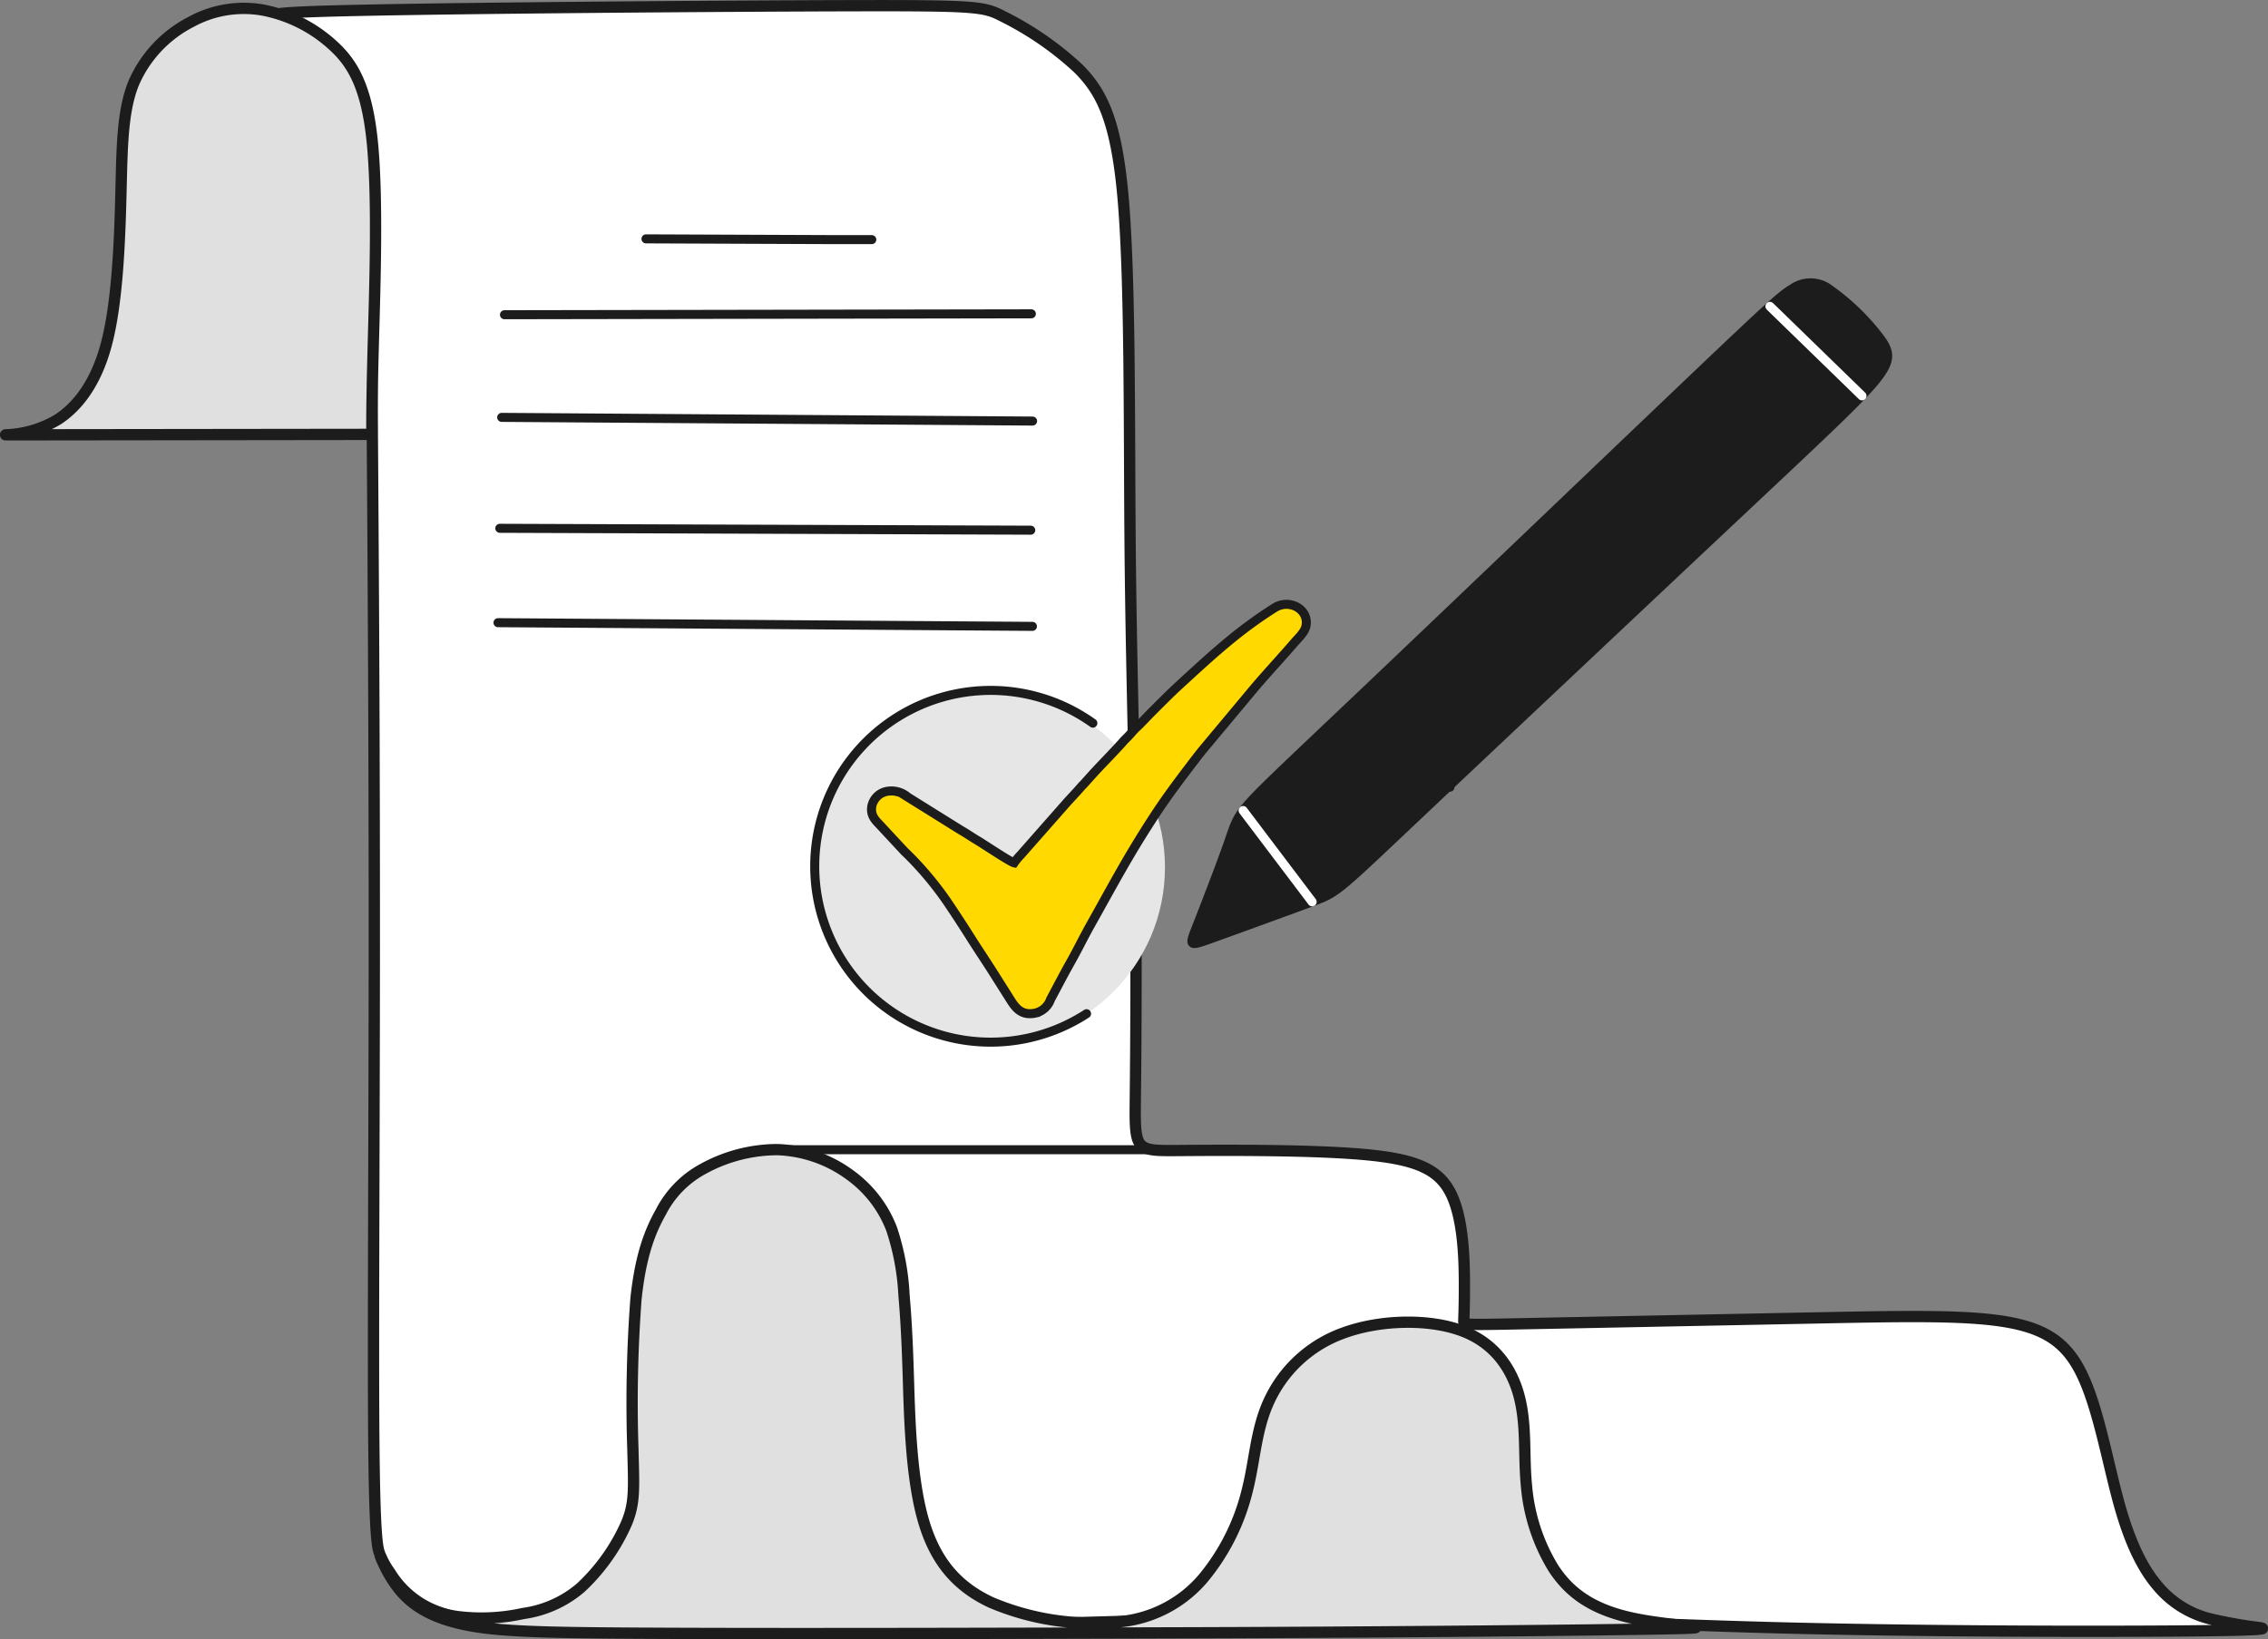 <?xml version="1.0" encoding="UTF-8"?> <svg xmlns="http://www.w3.org/2000/svg" id="Слой_1" data-name="Слой 1" viewBox="0 0 301.31 217.79"><rect x="0" y="0" width="301.31" height="217.79" fill="#808080" stroke="none"/> <defs> <style>.cls-1{fill:#fff;}.cls-1,.cls-2,.cls-3,.cls-4,.cls-7,.cls-8{stroke:#1d1c1d;}.cls-1,.cls-2,.cls-3,.cls-4,.cls-5,.cls-8{stroke-linecap:round;}.cls-1,.cls-2,.cls-3,.cls-4,.cls-5{stroke-linejoin:round;}.cls-1,.cls-2{stroke-width:1.5px;}.cls-1,.cls-2,.cls-4,.cls-7{fill-rule:evenodd;}.cls-2{fill:#e0e0e0;}.cls-3,.cls-5,.cls-8{fill:none;}.cls-3,.cls-4,.cls-5,.cls-7,.cls-8{stroke-width:1.2px;}.cls-4{fill:#1d1c1d;}.cls-5{stroke:#fff;}.cls-6{fill:#e6e6e6;}.cls-7{fill:#ffd900;}.cls-7,.cls-8{stroke-miterlimit:10;}</style> </defs> <g id="Слой_1-2" data-name="Слой_1"> <path class="cls-1" d="M232.46,174.77c15.11-.32,48.17-.57,65.08-.61s17.64.12,20.18,1.43a42.41,42.41,0,0,1,10,6.92c3.15,3.16,5.12,7,6,17.94s.74,29,.86,44.2.53,27.69.7,40.84.08,27,0,33.91,0,6.92,5.65,6.88,17.08-.12,24.33.49,10.36,1.93,12,5.33S379,341,379,344.23s-.08,4.23-.08,4.73.09.49,8.56.32l37.89-.75c12.53-.25,20.72-.42,26.13.61s8,3.23,9.95,7.78,3.16,11.43,4.59,16.51,3.07,8.35,5,10.64a13.22,13.22,0,0,0,6.84,4.39,60.35,60.35,0,0,0,6.88,1.23c1,.2-.25.36-11.89.44s-33.68.05-52.44-.44-34.23-1.46-55.2-1.41-47.42,1.11-67.13,1.57-32.64.33-41.22-.15-12.81-1.31-15.61-2.72a12.46,12.46,0,0,1-5-4.61,11.44,11.44,0,0,1-1.36-2.46c-.3-.78-.69-1.87-.8-15.56s.06-40,.07-65.14-.13-49.15-.26-67.24-.24-30.27-1.13-38.06-2.57-11.21-4.32-13.49a11.39,11.39,0,0,0-5.92-4.2c-2.34-.77-5.19-1.14,9.92-1.45Z" transform="translate(-184.45 -173.4)"></path> <path class="cls-2" d="M185.2,231.18a14.34,14.34,0,0,0,7-2.08c2.41-1.6,4.95-4.55,6.39-10s1.76-13.39,1.92-19.74.17-11.1,1.68-14.87a16.5,16.5,0,0,1,7.66-8.19,14.56,14.56,0,0,1,9.54-1.56,19.11,19.11,0,0,1,9.14,4.55c2.62,2.33,4.59,5.36,5.36,12.78s.37,19.21.17,26.45-.21,9.92-.21,12.6l-48.66.06Z" transform="translate(-184.45 -173.4)"></path> <path class="cls-2" d="M235,380.22a16.45,16.45,0,0,0,2.7,4.63c1.8,2.09,4.51,3.73,9.3,4.59s11.67.94,28.14,1,42.51,0,68.71-.08,52.56-.35,61.73-.52,1.18-.25-4.3-1.44-8.42-3.49-10.47-6.64a25,25,0,0,1-3.57-11c-.37-3.81,0-7.41-.79-11.09s-2.91-7.44-7.36-9.27-11.25-1.71-16.28.17a17.3,17.3,0,0,0-9.91,9.32c-1.66,3.79-1.74,7.72-2.81,11.81a29,29,0,0,1-5.86,11.5,16.56,16.56,0,0,1-11.35,5.72,34.66,34.66,0,0,1-16.74-2.58c-4.82-2.24-7.67-5.82-9.18-11.5s-1.68-13.46-1.84-18.66-.33-7.82-.57-10.69a32.87,32.87,0,0,0-1.64-8.77,15.8,15.8,0,0,0-5.49-7.16,17.27,17.27,0,0,0-9.67-3.4,20.53,20.53,0,0,0-10,2.62,13.45,13.45,0,0,0-5.49,5.65c-1.39,2.46-2.7,5.65-3.32,11.59a184.57,184.57,0,0,0-.41,19.91c.13,5.28.29,7.17-.86,9.91a26.06,26.06,0,0,1-6.06,8.52,14.84,14.84,0,0,1-7.66,3.44,25.69,25.69,0,0,1-8.68.41,13.56,13.56,0,0,1-7.54-3.56,13.81,13.81,0,0,1-2.74-4.43Z" transform="translate(-184.45 -173.4)"></path> <path class="cls-3" d="M270.27,205.14l25,.1,5,0" transform="translate(-184.45 -173.4)"></path> <path class="cls-3" d="M251.47,215.22l70-.12" transform="translate(-184.45 -173.4)"></path> <path class="cls-3" d="M251.1,228.86l70.53.49" transform="translate(-184.45 -173.4)"></path> <path class="cls-3" d="M250.85,243.6l70.54.25" transform="translate(-184.45 -173.4)"></path> <path class="cls-3" d="M250.61,256.14l71,.49" transform="translate(-184.45 -173.4)"></path> <path class="cls-4" d="M427.55,211.87a30.43,30.43,0,0,1,6.49,6.24c1.54,2,1.78,3.12-.44,5.85s-6.91,7.08-19.24,18.67-32.31,30.41-42.3,39.85-10,9.53-13.29,10.75-9.83,3.6-13.11,4.78-3.28,1.19-2.27-1.38,3-7.71,4.06-10.69,1.13-3.78,3.06-5.92,5.7-5.62,17.27-16.62,30.91-29.51,41.37-39.47,12-11.35,13.47-12.21a4.17,4.17,0,0,1,4.93.15Z" transform="translate(-184.45 -173.4)"></path> <path class="cls-5" d="M349.6,281.1l9.17,12.13" transform="translate(-184.45 -173.4)"></path> <path class="cls-5" d="M419.59,214.11,431.82,226" transform="translate(-184.45 -173.4)"></path> <path class="cls-3" d="M377.08,278l-6.8-7.6" transform="translate(-184.45 -173.4)"></path> <path class="cls-3" d="M288,326.17h49.62" transform="translate(-184.45 -173.4)"></path> <circle class="cls-6" cx="131.4" cy="115.25" r="23.37"></circle> <path class="cls-7" d="M319.18,288.05c-.51-.11-4.14-2.54-4.72-2.88-.79-.46-1.55-1-2.33-1.44l-7.07-4.41a3.33,3.33,0,0,0-2.86-.75,2.51,2.51,0,0,0-1.92,1.93c-.25,1.32.59,2,1.12,2.58l3.21,3.45c.16.17.33.3.49.47a43.91,43.91,0,0,1,5.2,6.24c1,1.49,2,3,3,4.59s2,3.07,3,4.64l2.2,3.48c.64,1,1.42,2.53,3.52,2.06a2.82,2.82,0,0,0,2-1.82c.89-1.66,1.75-3.33,2.66-4.94s1.75-3.35,2.65-4.95c3-5.35,4.94-9.07,8.4-14.38,1.51-2.32,3.07-4.42,4.72-6.59.55-.72,1.1-1.45,1.67-2.16l6.92-8.29c1.69-2,3.62-4.06,5.33-6.05.48-.57,1.41-1.39,1.58-2.23.45-2.23-2.19-3.68-4.16-2.44-4.9,3.08-8.46,6.42-12.62,10.23-1.17,1.07-2.6,2.51-3.85,3.76-.63.64-1.21,1.29-1.87,1.9-.35.33-.61.64-.93,1s-.67.65-.95,1c-1.36,1.52-2.8,2.93-4.11,4.39l-.9,1c-.16.19-.31.31-.47.5-.59.69-1.2,1.32-1.82,2L320.05,287a8.35,8.35,0,0,0-.87,1.05Z" transform="translate(-184.45 -173.4)"></path> <path class="cls-8" d="M328.8,308.1a23.37,23.37,0,1,1,.84-38.61" transform="translate(-184.45 -173.4)"></path> </g> </svg> 